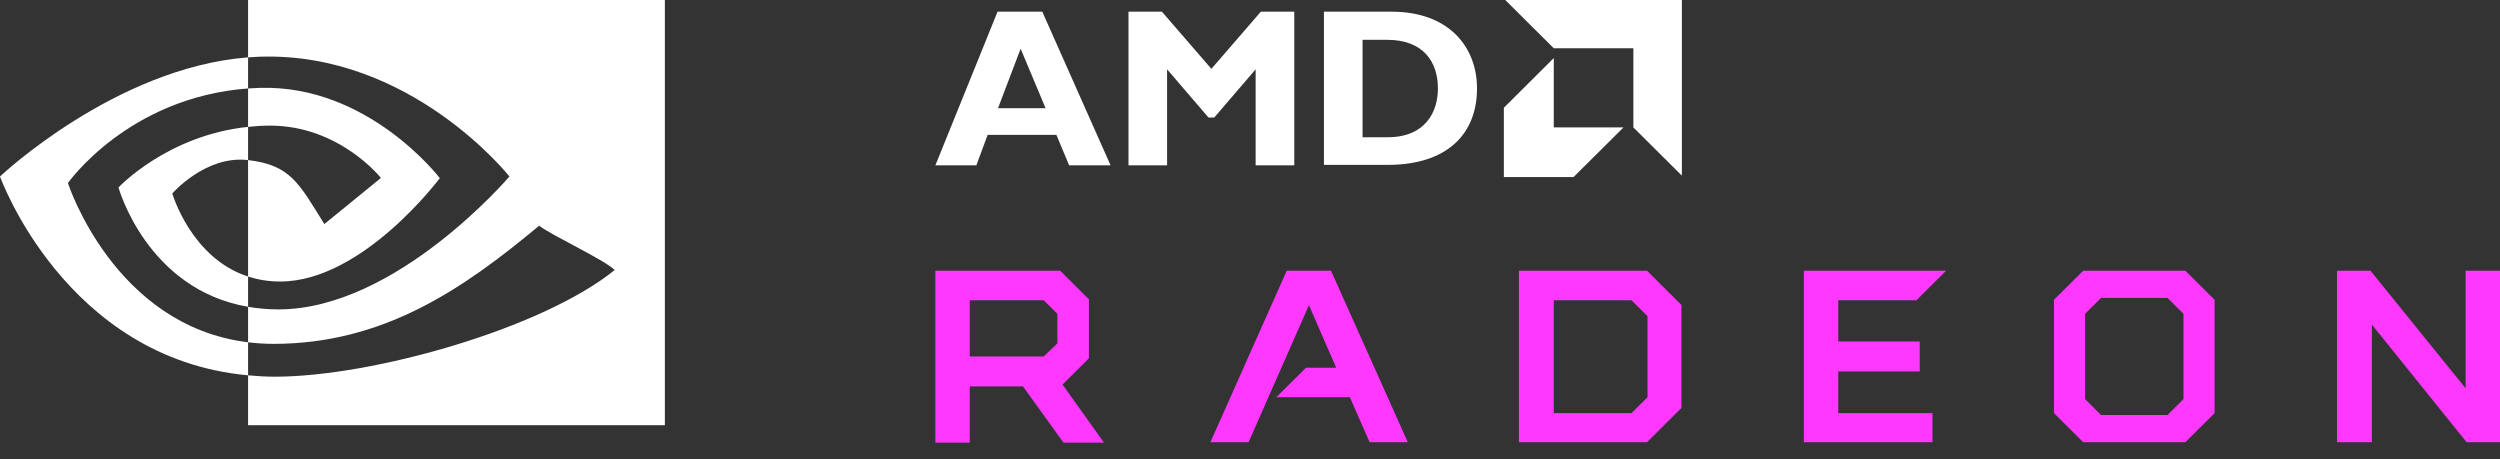 <svg width="147" height="27" viewBox="0 0 147 27" fill="none" xmlns="http://www.w3.org/2000/svg">
<rect x="0" y="0" width="147" height="27" fill="#333333" stroke="none"/>
<path d="M14.587 7.46V5.201C14.813 5.186 15.043 5.174 15.276 5.167C21.668 4.973 25.86 10.474 25.86 10.474C25.86 10.474 21.331 16.553 16.476 16.553C15.777 16.553 15.15 16.443 14.587 16.261V9.413C17.075 9.703 17.575 10.765 19.071 13.175L22.398 10.464C22.398 10.464 19.969 7.386 15.876 7.386C15.43 7.386 15.004 7.416 14.587 7.46ZM14.587 0V3.373C14.816 3.355 15.046 3.342 15.276 3.334C24.164 3.044 29.954 10.377 29.954 10.377C29.954 10.377 23.303 18.193 16.374 18.193C15.74 18.193 15.145 18.136 14.587 18.04V20.126C15.064 20.184 15.559 20.219 16.076 20.219C22.523 20.219 27.186 17.037 31.702 13.271C32.45 13.85 35.515 15.259 36.146 15.876C31.852 19.35 21.847 22.149 16.175 22.149C15.628 22.149 15.102 22.118 14.587 22.069V25H39.094V0H14.587ZM14.587 16.261V18.04C8.623 17.014 6.967 11.022 6.967 11.022C6.967 11.022 9.831 7.956 14.587 7.46V9.413C14.583 9.413 14.581 9.412 14.577 9.412C12.082 9.123 10.132 11.375 10.132 11.375C10.132 11.375 11.225 15.169 14.587 16.261ZM3.994 10.763C3.994 10.763 7.529 5.723 14.587 5.201V3.373C6.769 3.979 0 10.377 0 10.377C0 10.377 3.834 21.089 14.587 22.069V20.126C6.696 19.166 3.994 10.763 3.994 10.763Z" fill="white"/>
<path d="M144.978 15.919V22.833L139.384 15.919H137.418V26H139.467V19.087L145.034 26H147V15.919H144.978Z" fill="#FE38FF"/>
<path d="M75.66 15.919L71.173 26H73.417L76.961 17.958V17.93L78.568 21.621H76.795L76.74 21.648L76.795 21.621L75.05 23.356H75.078H79.371L80.534 26H82.777L78.263 15.919H75.66Z" fill="#FE38FF"/>
<path d="M106.068 15.919V26H113.628V24.292H108.09V21.841H112.881V20.078H108.09V17.655H112.687L114.432 15.919H106.068Z" fill="#FE38FF"/>
<path d="M122.602 23.466V18.453L123.543 17.517H127.448L128.39 18.453V23.466L127.448 24.402H123.543L122.602 23.466ZM122.491 15.919L120.774 17.627V24.292L122.491 26H128.501L130.218 24.292V17.627L128.501 15.919H122.491Z" fill="#FE38FF"/>
<path d="M57.022 17.655H61.37L62.173 18.453V20.189L61.37 20.96H57.022V17.655ZM55 15.919V26.027H57.022V22.722H60.151L62.533 26.027H64.915L62.477 22.612L64.028 21.07V17.599L62.339 15.919H55Z" fill="#FE38FF"/>
<path d="M91.362 17.655H95.932L96.874 18.591V23.356L95.932 24.292H91.362V17.655ZM89.313 15.919V26H96.846L98.868 23.989V17.93L96.846 15.919H89.313Z" fill="#FE38FF"/>
<path d="M65.302 9.722H62.865L62.117 7.932H58.074L57.409 9.722H55L58.656 0.688H61.287L65.302 9.722ZM60.013 2.864L58.683 6.362H61.48L60.013 2.864Z" fill="white"/>
<path d="M74.136 0.688H76.103V9.722H73.832V4.076L71.395 6.913H71.062L68.625 4.076V9.722H66.355V0.688H68.321L71.229 4.049L74.136 0.688Z" fill="white"/>
<path d="M81.836 0.688C85.159 0.688 86.848 2.727 86.848 5.205C86.848 7.794 85.187 9.695 81.586 9.695H77.848V0.688H81.836ZM80.119 8.07H81.586C83.857 8.07 84.55 6.527 84.55 5.205C84.55 3.663 83.719 2.341 81.559 2.341H80.119V8.07Z" fill="white"/>
<path d="M96.042 2.837H91.361L88.509 0H98.894V10.328L96.042 7.492V2.837Z" fill="white"/>
<path d="M91.362 7.492V3.415L88.427 6.335V10.411H92.525L95.461 7.492H91.362Z" fill="white"/>
</svg>
